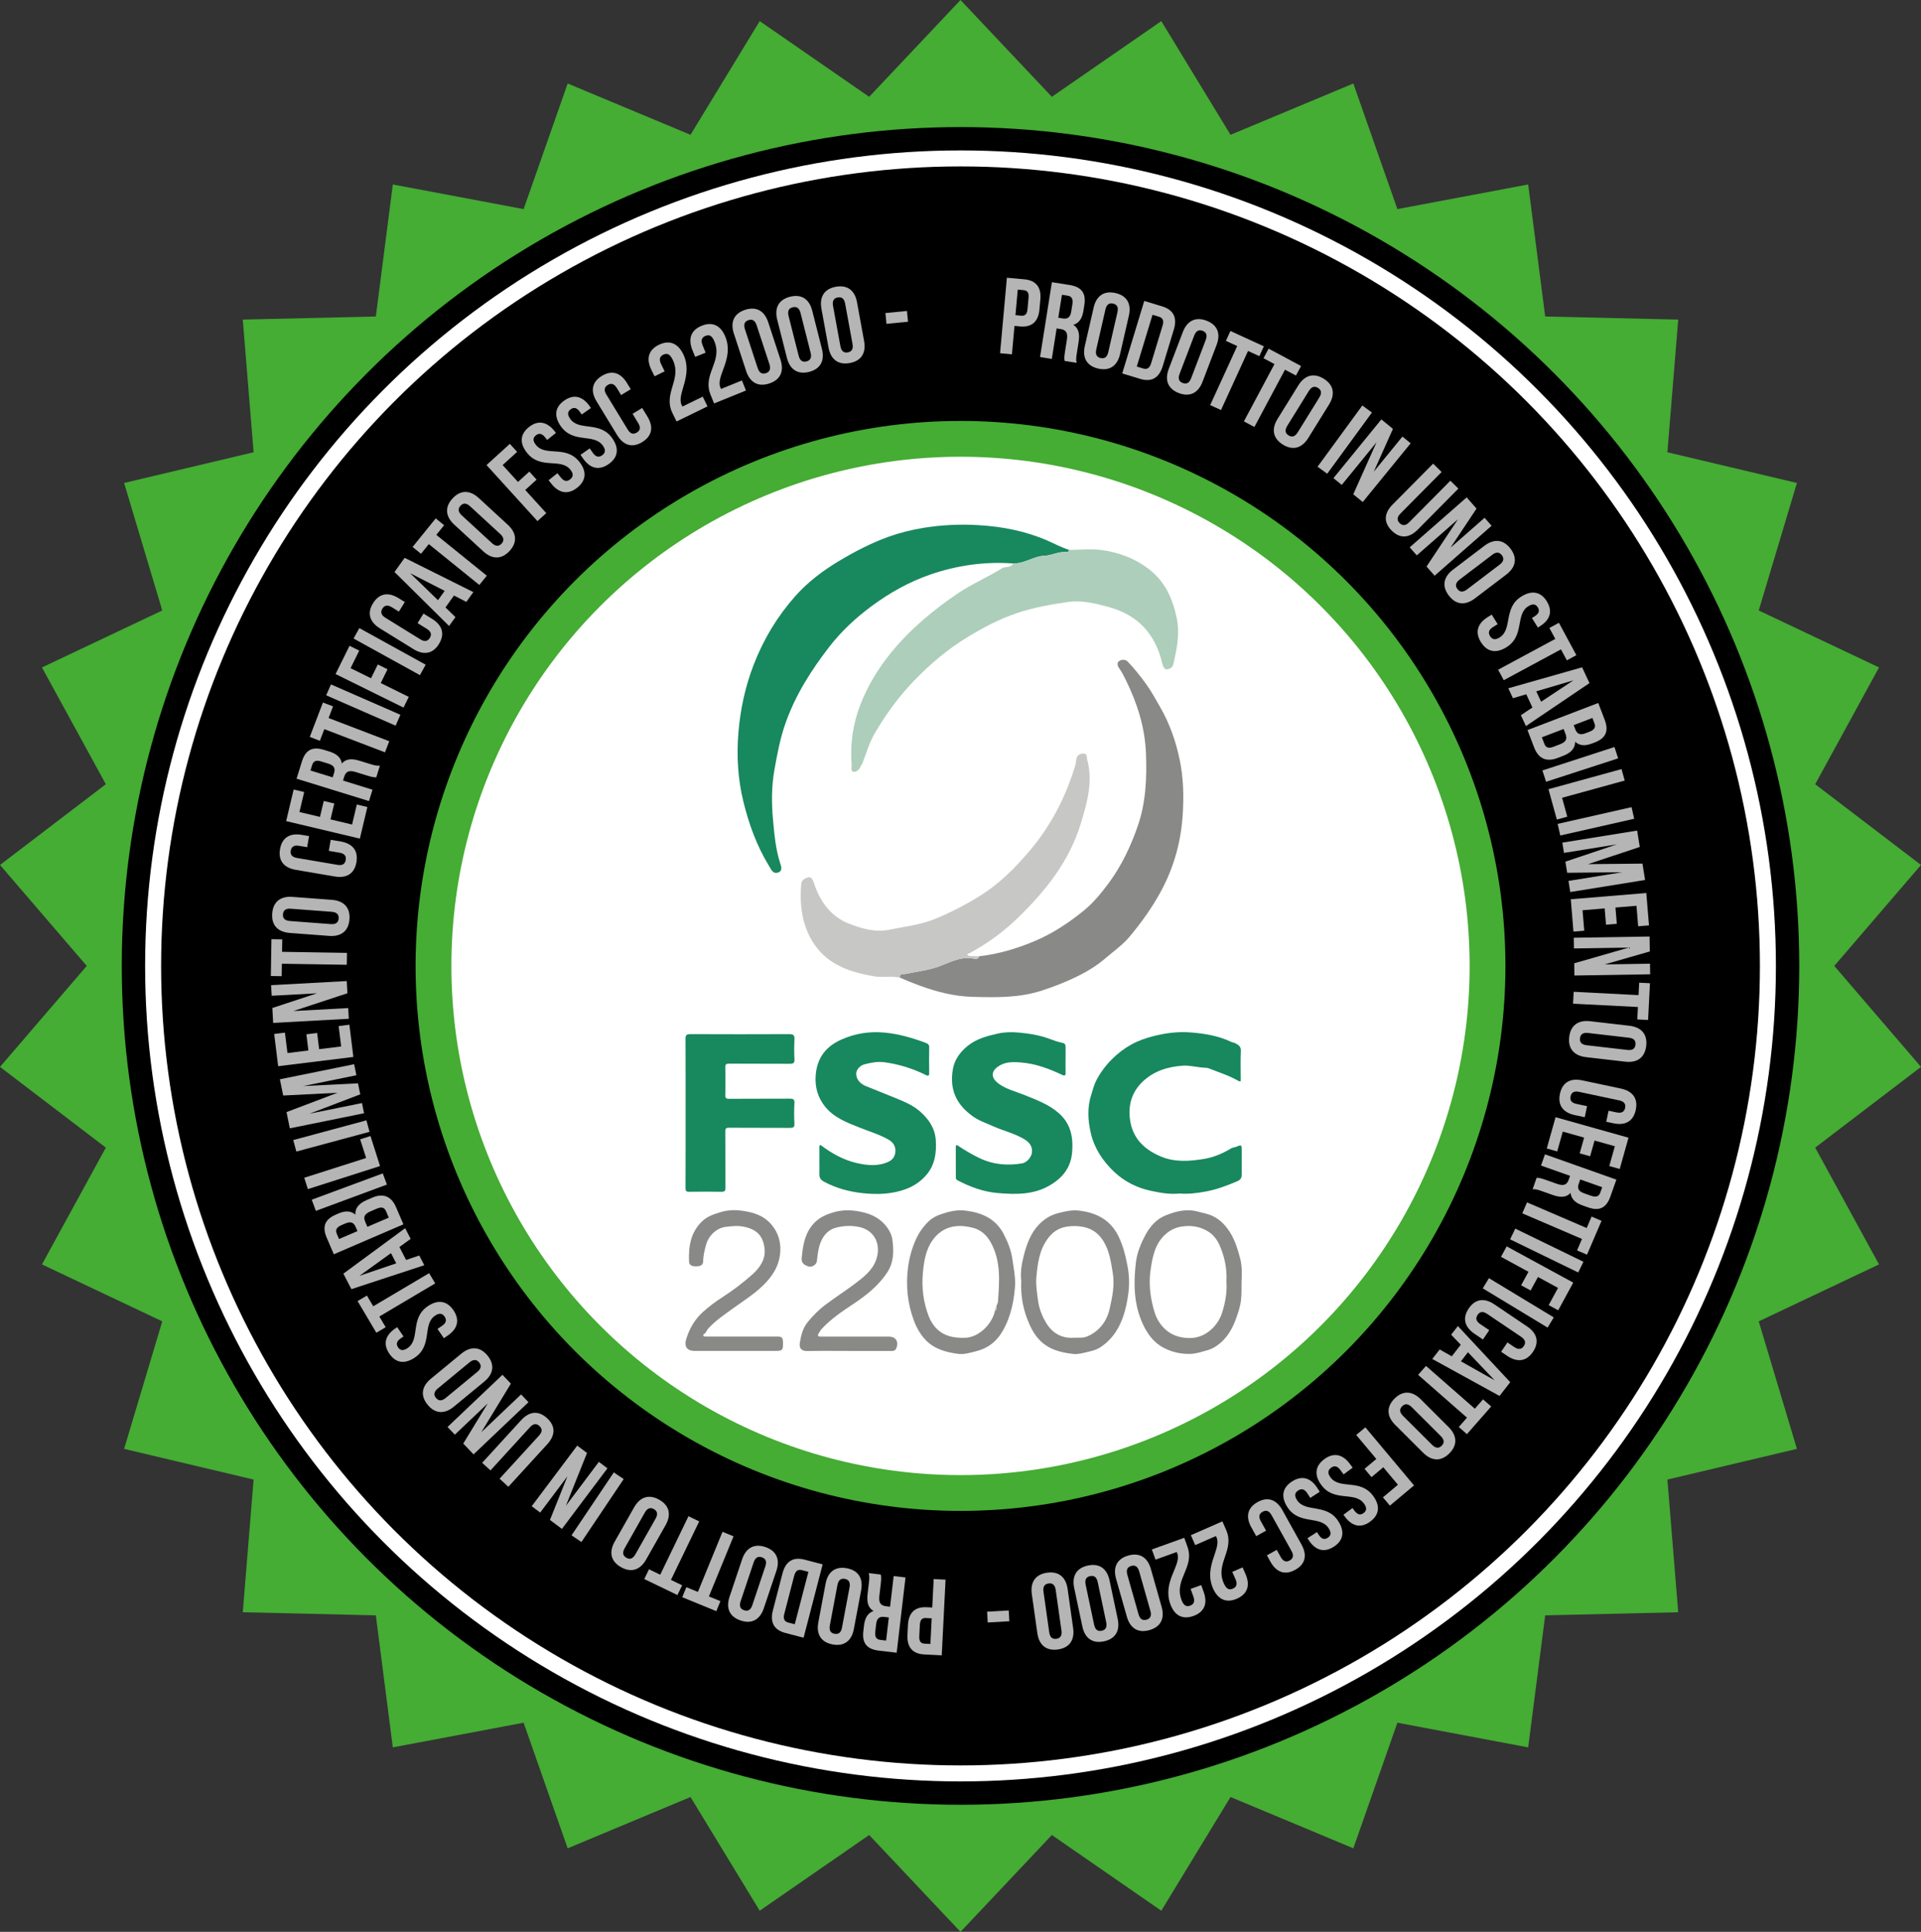 <?xml version="1.0" encoding="UTF-8"?>
<svg id="Ebene_2" data-name="Ebene 2" xmlns="http://www.w3.org/2000/svg" viewBox="0 0 780.89 785.2">
  <rect x="0" y="0" width="780.89" height="785.2" fill="#333333" stroke="none"/>
  <defs>
    <style>
      .cls-1 {
        fill: #45ac34;
      }

      .cls-1, .cls-2, .cls-3, .cls-4, .cls-5, .cls-6, .cls-7, .cls-8 {
        stroke-width: 0px;
      }

      .cls-2 {
        fill: #000;
      }

      .cls-3 {
        fill: #18885f;
      }

      .cls-4 {
        fill: #898a88;
      }

      .cls-5 {
        fill: #adceba;
      }

      .cls-6 {
        fill: #b5b5b5;
      }

      .cls-7 {
        fill: #fff;
      }

      .cls-8 {
        fill: #c7c7c6;
      }
    </style>
  </defs>
  <g id="IT">
    <polygon class="cls-1" points="390.45 0 427.58 39.35 472.07 8.58 500.21 54.79 550.13 33.94 568.04 84.99 621.21 74.98 628.12 128.64 682.2 129.9 677.8 183.82 730.45 196.3 714.93 248.13 763.83 271.28 737.88 318.75 780.89 351.56 745.64 392.6 780.89 433.64 737.88 466.45 763.83 513.92 714.93 537.07 730.45 588.9 677.8 601.37 682.2 655.3 628.12 656.56 621.21 710.22 568.04 700.2 550.13 751.25 500.21 730.4 472.07 776.62 427.58 745.84 390.45 785.2 353.32 745.84 308.82 776.62 280.69 730.4 230.76 751.25 212.85 700.2 159.68 710.22 152.78 656.56 98.69 655.3 103.09 601.37 50.45 588.9 65.96 537.07 17.06 513.92 43.02 466.45 0 433.64 35.26 392.6 0 351.56 43.02 318.75 17.06 271.28 65.96 248.13 50.45 196.3 103.09 183.82 98.69 129.9 152.78 128.64 159.68 74.98 212.85 84.99 230.76 33.94 280.69 54.79 308.82 8.58 353.32 39.35 390.45 0"/>
    <circle class="cls-2" cx="390.45" cy="392.6" r="340.95"/>
    <circle class="cls-7" cx="390.45" cy="392.6" r="331.46"/>
    <circle class="cls-2" cx="390.45" cy="392.6" r="324.96"/>
    <circle class="cls-1" cx="390.45" cy="392.6" r="221.51"/>
    <circle class="cls-7" cx="390.45" cy="392.6" r="206.96"/>
    <g>
      <path class="cls-6" d="M422.9,121.76l-.36,3.99c-.44,4.91-3.05,7.37-7.87,6.93l-2.28-.21-1.04,11.53-4.82-.43,2.77-30.68,7.1.64c4.82.43,6.95,3.32,6.5,8.23ZM413.72,117.71l-.94,10.39,2.28.21c1.53.14,2.43-.49,2.63-2.68l.42-4.6c.2-2.19-.57-2.97-2.11-3.11l-2.28-.21Z"/>
      <path class="cls-6" d="M432.77,146.7c-.14-.82-.24-1.33.16-3.81l.76-4.78c.45-2.82-.34-4.02-2.52-4.36l-1.65-.26-1.96,12.39-4.78-.76,4.82-30.42,7.21,1.14c4.95.78,6.72,3.43,5.98,8.12l-.38,2.39c-.5,3.13-1.82,5.01-4.11,5.68,2.23,1.38,2.65,3.81,2.15,6.98l-.74,4.69c-.23,1.48-.36,2.57-.06,3.78l-4.87-.77ZM431.68,119.8l-1.48,9.34,1.87.3c1.78.28,2.99-.33,3.38-2.76l.47-3c.34-2.17-.24-3.25-1.94-3.51l-2.3-.36Z"/>
      <path class="cls-6" d="M444.57,125.01c1.1-4.8,4.26-6.97,8.89-5.9,4.63,1.06,6.53,4.39,5.43,9.19l-3.58,15.61c-1.1,4.8-4.26,6.97-8.89,5.9-4.63-1.06-6.53-4.39-5.43-9.19l3.58-15.61ZM445.64,142c-.49,2.14.26,3.18,1.76,3.52,1.5.34,2.63-.25,3.12-2.4l3.72-16.21c.49-2.14-.26-3.18-1.76-3.52-1.5-.34-2.63.25-3.12,2.4l-3.72,16.21Z"/>
      <path class="cls-6" d="M465.15,122.32l7.33,2.23c4.63,1.41,6.12,4.67,4.69,9.38l-4.53,14.9c-1.43,4.71-4.49,6.59-9.12,5.18l-7.33-2.23,8.96-29.47ZM468.5,127.94l-6.4,21.05,2.61.79c1.47.45,2.59-.04,3.23-2.15l4.66-15.32c.64-2.1-.01-3.13-1.49-3.58l-2.61-.79Z"/>
      <path class="cls-6" d="M480.82,134.96c1.76-4.6,5.19-6.31,9.63-4.62s5.86,5.25,4.1,9.85l-5.71,14.96c-1.76,4.6-5.19,6.31-9.63,4.62-4.44-1.69-5.86-5.25-4.1-9.85l5.71-14.96ZM479.52,151.94c-.79,2.06-.18,3.18,1.26,3.73,1.44.55,2.64.11,3.42-1.94l5.93-15.54c.78-2.06.18-3.18-1.26-3.73-1.44-.55-2.64-.11-3.43,1.94l-5.93,15.54Z"/>
      <path class="cls-6" d="M500.16,134.53l13.6,6.23-1.83,4-4.6-2.11-10.99,24.01-4.4-2.01,10.99-24-4.6-2.11,1.83-4Z"/>
      <path class="cls-6" d="M515.68,141.71l13.2,7.05-2.07,3.88-4.46-2.38-12.43,23.29-4.27-2.28,12.43-23.29-4.46-2.38,2.07-3.88Z"/>
      <path class="cls-6" d="M527.77,156.65c2.6-4.19,6.29-5.21,10.33-2.71,4.04,2.5,4.76,6.26,2.17,10.45l-8.44,13.61c-2.6,4.19-6.29,5.21-10.33,2.71-4.04-2.5-4.76-6.26-2.17-10.45l8.44-13.61ZM523.28,173.07c-1.16,1.87-.78,3.09.53,3.9,1.31.81,2.57.61,3.73-1.26l8.76-14.14c1.16-1.87.78-3.09-.53-3.9-1.31-.81-2.57-.61-3.73,1.26l-8.76,14.14Z"/>
      <path class="cls-6" d="M553.78,164.82l3.91,2.86-18.18,24.87-3.91-2.86,18.18-24.87Z"/>
      <path class="cls-6" d="M559.53,179.8l-14.1,17.29-3.38-2.75,19.47-23.87,4.71,3.84-7.8,17.43,11.66-14.29,3.34,2.73-19.47,23.87-3.85-3.14,9.43-21.1Z"/>
      <path class="cls-6" d="M586.02,191.85l-16.73,16.88c-1.55,1.56-1.42,2.81-.33,3.89,1.09,1.08,2.34,1.2,3.89-.36l16.73-16.88,3.25,3.22-16.51,16.66c-3.47,3.5-7.2,3.77-10.58.42s-3.14-7.08.33-10.58l16.51-16.66,3.44,3.41Z"/>
      <path class="cls-6" d="M592.69,211.03l-16.77,14.71-2.87-3.28,23.16-20.3,4,4.56-10.58,15.89,13.86-12.15,2.84,3.24-23.16,20.3-3.28-3.74,12.8-19.24Z"/>
      <path class="cls-6" d="M603.41,221.84c3.92-2.98,7.74-2.62,10.61,1.17,2.87,3.78,2.2,7.55-1.72,10.53l-12.75,9.69c-3.92,2.98-7.74,2.62-10.61-1.17-2.87-3.78-2.2-7.55,1.72-10.53l12.75-9.69ZM593.34,235.57c-1.75,1.33-1.83,2.61-.9,3.83.93,1.23,2.18,1.49,3.93.16l13.24-10.06c1.75-1.33,1.83-2.61.9-3.83-.93-1.23-2.18-1.49-3.93-.16l-13.24,10.06Z"/>
      <path class="cls-6" d="M628.77,244.41c2.49,4,1.38,7.54-2.8,10.14l-.82.51-2.42-3.88,1.08-.67c1.87-1.16,2.11-2.35,1.3-3.66s-1.99-1.61-3.86-.45c-5.38,3.35-1.38,12.01-8.85,16.66-4.18,2.61-7.87,2-10.39-2.03-2.51-4.03-1.43-7.61,2.76-10.22l1.61-1,2.42,3.88-1.87,1.16c-1.87,1.16-2.03,2.4-1.21,3.71s2,1.71,3.87.55c5.38-3.35,1.38-12.01,8.85-16.66,4.18-2.61,7.85-2.04,10.34,1.95Z"/>
      <path class="cls-6" d="M633.7,253.13l7.1,13.17-3.87,2.09-2.4-4.45-23.24,12.53-2.3-4.26,23.24-12.53-2.4-4.45,3.87-2.09Z"/>
      <path class="cls-6" d="M620.29,295.12l-2.06-4.43,4.71-3.12-2.51-5.38-5.42,1.6-1.88-4.03,30-8.53,2.99,6.42-25.84,17.47ZM624.49,280.99l1.97,4.23,13.14-8.69-15.1,4.46Z"/>
      <path class="cls-6" d="M648.25,301.78l-1.03.39c-2.96,1.13-5.19.95-6.91-.7-.02,2.79-1.83,4.56-4.87,5.73l-2.34.9c-4.44,1.7-7.72.27-9.45-4.25l-2.72-7.11,28.76-11.01,2.61,6.82c1.79,4.68.39,7.53-4.05,9.23ZM635.6,296.3l-8.83,3.38.99,2.59c.58,1.52,1.59,2.08,3.73,1.26l2.51-.96c2.67-1.02,3.16-2.2,2.38-4.25l-.77-2.01ZM647.31,291.82l-7.6,2.91.68,1.77c.65,1.68,1.78,2.43,4.08,1.55l1.6-.61c2.05-.79,2.69-1.83,2.08-3.43l-.83-2.18Z"/>
      <path class="cls-6" d="M656.28,303.63l1.5,4.6-29.29,9.52-1.5-4.6,29.29-9.52Z"/>
      <path class="cls-6" d="M659.16,312.59l1.28,4.67-25.45,7,2.11,7.68-4.24,1.17-3.4-12.34,29.69-8.17Z"/>
      <path class="cls-6" d="M663.23,328.07l1.07,4.72-30.04,6.8-1.07-4.72,30.04-6.8Z"/>
      <path class="cls-6" d="M645.54,351.24l22.12-.22,1.07,6.65-30.41,4.9-.73-4.52,21.81-3.52-22.34.21-.73-4.52,20.93-7.03-21.5,3.47-.67-4.17,30.41-4.9,1.07,6.65-21.02,7Z"/>
      <path class="cls-6" d="M656.69,368.87l.55,6.62-4.39.36-.55-6.62-8.99.74.69,8.33-4.39.36-1.08-13.16,30.7-2.53,1.08,13.16-4.39.36-.69-8.33-8.55.71Z"/>
      <path class="cls-6" d="M662.12,385.14l-22.3.36-.07-4.35,30.79-.5.1,6.07-18.35,5.27,18.43-.3.07,4.31-30.79.5-.08-4.97,22.21-6.39Z"/>
      <path class="cls-6" d="M670.71,399.63l-.76,14.94-4.39-.22.26-5.05-26.37-1.35.25-4.83,26.37,1.35.26-5.05,4.39.22Z"/>
      <path class="cls-6" d="M662.34,416.92c4.9.57,7.4,3.47,6.85,8.19-.55,4.72-3.64,6.98-8.54,6.41l-15.91-1.84c-4.9-.57-7.4-3.47-6.85-8.19.54-4.72,3.64-6.98,8.54-6.41l15.91,1.84ZM645.57,419.86c-2.19-.25-3.13.61-3.3,2.14s.54,2.59,2.73,2.84l16.53,1.91c2.19.25,3.13-.61,3.3-2.14s-.54-2.59-2.73-2.84l-16.52-1.91Z"/>
      <path class="cls-6" d="M644.2,454.09l-4-.85c-4.82-1.02-7.07-4.02-6.08-8.67.99-4.65,4.25-6.48,9.07-5.45l15.67,3.32c4.82,1.02,7.07,4.02,6.08,8.67-.99,4.65-4.25,6.48-9.07,5.45l-2.93-.62.95-4.48,3.23.68c2.15.46,3.17-.32,3.49-1.82s-.3-2.63-2.45-3.08l-16.27-3.45c-2.15-.46-3.13.33-3.45,1.83s.25,2.62,2.41,3.07l4.3.91-.95,4.48Z"/>
      <path class="cls-6" d="M648.19,463.57l-1.8,6.4-4.24-1.19,1.8-6.4-8.68-2.44-2.26,8.05-4.24-1.19,3.57-12.71,29.65,8.33-3.57,12.71-4.24-1.19,2.26-8.05-8.26-2.32Z"/>
      <path class="cls-6" d="M624.66,478.72c.83.02,1.35.01,3.71.85l4.56,1.61c2.7.95,4.01.39,4.75-1.68l.56-1.58-11.82-4.18,1.61-4.56,29.03,10.28-2.44,6.88c-1.67,4.73-4.59,5.98-9.07,4.4l-2.28-.81c-2.99-1.06-4.6-2.7-4.83-5.07-1.76,1.94-4.22,1.91-7.25.84l-4.48-1.59c-1.41-.5-2.46-.82-3.7-.75l1.64-4.64ZM651.3,482.55l-8.92-3.16-.63,1.78c-.6,1.7-.22,3,2.1,3.82l2.86,1.01c2.07.73,3.24.35,3.81-1.27l.78-2.2Z"/>
      <path class="cls-6" d="M651.02,496.22l-5.9,13.75-4.04-1.74,2-4.65-24.26-10.42,1.91-4.45,24.26,10.42,2-4.65,4.04,1.74Z"/>
      <path class="cls-6" d="M643.67,512.85l-2.12,4.35-27.7-13.47,2.12-4.35,27.7,13.47Z"/>
      <path class="cls-6" d="M625.19,519.02l-2.99,5.49-3.86-2.1,2.99-5.49-11.17-6.08,2.31-4.25,27.06,14.73-6.12,11.25-3.87-2.1,3.81-7-8.16-4.44Z"/>
      <path class="cls-6" d="M631.61,535.46l-2.51,4.14-26.35-15.95,2.51-4.14,26.35,15.95Z"/>
      <path class="cls-6" d="M602.81,544.43l-3.39-2.29c-4.08-2.76-5.04-6.37-2.38-10.31s6.37-4.41,10.46-1.65l13.27,8.96c4.08,2.76,5.04,6.37,2.38,10.31-2.66,3.94-6.37,4.41-10.46,1.65l-2.48-1.67,2.56-3.79,2.74,1.85c1.82,1.23,3.06.9,3.92-.38.86-1.28.71-2.55-1.11-3.78l-13.79-9.3c-1.82-1.23-3.02-.87-3.88.41-.86,1.28-.75,2.52,1.08,3.75l3.65,2.46-2.56,3.79Z"/>
      <path class="cls-6" d="M582.23,552.35l3-3.85,4.92,2.77,3.65-4.69-3.9-4.09,2.73-3.51,21.28,22.81-4.35,5.59-27.34-15.03ZM596.72,549.63l-2.86,3.68,13.73,7.73-10.86-11.41Z"/>
      <path class="cls-6" d="M606.17,571.66l-9.86,11.25-3.31-2.9,3.33-3.8-19.85-17.4,3.19-3.64,19.85,17.4,3.34-3.8,3.31,2.9Z"/>
      <path class="cls-6" d="M588.87,580.05c3.49,3.48,3.65,7.31.3,10.67-3.36,3.37-7.18,3.22-10.67-.26l-11.34-11.31c-3.49-3.48-3.65-7.31-.3-10.67s7.18-3.22,10.67.26l11.34,11.31ZM573.89,571.95c-1.56-1.55-2.83-1.46-3.92-.37-1.09,1.09-1.18,2.37.38,3.92l11.78,11.74c1.56,1.55,2.83,1.46,3.92.37,1.09-1.09,1.18-2.37-.38-3.92l-11.78-11.74Z"/>
      <path class="cls-6" d="M562.31,596.37l-4.79,4.01-2.83-3.37,4.79-4.01-8.17-9.75,3.71-3.11,19.78,23.61-9.81,8.22-2.83-3.37,6.1-5.12-5.96-7.12Z"/>
      <path class="cls-6" d="M557.02,618.44c-3.79,2.8-7.41,1.97-10.33-1.99l-.58-.78,3.68-2.72.76,1.03c1.31,1.77,2.51,1.92,3.75,1,1.24-.92,1.45-2.11.14-3.88-3.77-5.09-12.08-.43-17.31-7.5-2.93-3.96-2.62-7.69,1.2-10.52s7.48-2.02,10.41,1.94l1.12,1.52-3.68,2.72-1.31-1.77c-1.31-1.77-2.56-1.83-3.79-.92-1.24.92-1.55,2.13-.24,3.9,3.77,5.1,12.08.43,17.31,7.5,2.93,3.96,2.66,7.67-1.13,10.46Z"/>
      <path class="cls-6" d="M542.21,628.66c-3.96,2.55-7.52,1.49-10.19-2.65l-.52-.81,3.85-2.48.69,1.07c1.19,1.85,2.38,2.08,3.68,1.24s1.58-2.01.39-3.86c-3.43-5.33-12.03-1.2-16.79-8.6-2.67-4.14-2.12-7.84,1.87-10.42,4-2.57,7.59-1.54,10.26,2.6l1.03,1.59-3.85,2.48-1.19-1.85c-1.19-1.85-2.43-1.99-3.73-1.16-1.29.83-1.68,2.02-.49,3.87,3.43,5.33,12.03,1.2,16.79,8.6,2.67,4.14,2.16,7.82-1.8,10.37Z"/>
      <path class="cls-6" d="M510.66,624.37l-1.99-3.58c-2.39-4.31-1.61-7.96,2.54-10.27,4.15-2.31,7.67-1.04,10.07,3.26l7.78,14c2.39,4.31,1.61,7.96-2.54,10.27-4.15,2.31-7.67,1.04-10.07-3.26l-1.45-2.62,4-2.22,1.6,2.88c1.07,1.92,2.32,2.18,3.67,1.43s1.79-1.95.72-3.87l-8.08-14.53c-1.07-1.92-2.3-2.14-3.65-1.4s-1.81,1.91-.74,3.83l2.14,3.85-4,2.22Z"/>
      <path class="cls-6" d="M501.17,645.71c1.41-.62,1.96-1.77,1.08-3.79l-1.33-3.02,4.19-1.84,1.2,2.74c1.98,4.51.85,8.08-3.5,9.99-4.35,1.91-7.74.32-9.72-4.19-3.89-8.87,3.49-16.04,1.46-20.67-.09-.2-.18-.4-.31-.59l-8.38,3.67-1.77-4.03,12.81-5.62,1.52,3.47c3.64,8.3-4.54,13.52-.97,21.66,1.11,2.54,2.3,2.83,3.71,2.22Z"/>
      <path class="cls-6" d="M483.78,652.63c1.45-.52,2.08-1.64,1.33-3.71l-1.12-3.11,4.31-1.55,1.01,2.82c1.67,4.64.3,8.12-4.17,9.73s-7.75-.21-9.41-4.85c-3.28-9.11,4.57-15.77,2.86-20.53-.07-.21-.15-.41-.26-.61l-8.61,3.1-1.49-4.14,13.17-4.74,1.28,3.56c3.07,8.53-5.45,13.19-2.45,21.55.94,2.61,2.1,2.99,3.55,2.46Z"/>
      <path class="cls-6" d="M472.2,653.1c1.35,4.74-.38,8.16-4.95,9.46-4.57,1.3-7.84-.7-9.18-5.44l-4.38-15.41c-1.35-4.74.38-8.16,4.95-9.46,4.57-1.3,7.84.7,9.18,5.44l4.38,15.41ZM463.09,638.72c-.6-2.12-1.76-2.66-3.24-2.24s-2.18,1.49-1.58,3.61l4.54,16c.6,2.12,1.76,2.66,3.24,2.24s2.18-1.49,1.58-3.61l-4.54-16Z"/>
      <path class="cls-6" d="M454.35,658.03c1.02,4.82-.94,8.11-5.58,9.1-4.65.98-7.77-1.23-8.79-6.05l-3.32-15.67c-1.02-4.82.94-8.11,5.58-9.1,4.65-.98,7.77,1.23,8.79,6.05l3.32,15.67ZM446.23,643.06c-.46-2.15-1.58-2.77-3.08-2.45-1.51.32-2.28,1.34-1.83,3.49l3.44,16.27c.46,2.15,1.58,2.77,3.08,2.45,1.51-.32,2.28-1.34,1.83-3.49l-3.44-16.27Z"/>
      <path class="cls-6" d="M436.23,661.73c.69,4.88-1.49,8.03-6.19,8.7-4.7.67-7.67-1.76-8.36-6.64l-2.24-15.86c-.69-4.88,1.49-8.03,6.19-8.7,4.7-.67,7.67,1.76,8.36,6.64l2.24,15.86ZM429.15,646.25c-.31-2.18-1.38-2.87-2.91-2.65s-2.37,1.18-2.06,3.36l2.33,16.47c.31,2.18,1.38,2.87,2.91,2.66s2.37-1.18,2.06-3.36l-2.33-16.47Z"/>
      <path class="cls-6" d="M410.3,658.96l-8.79.5-.25-4.39,8.79-.5.25,4.39Z"/>
      <path class="cls-6" d="M368.88,664.5l.2-4c.25-4.92,2.76-7.48,7.59-7.24l2.29.11.58-11.56,4.83.24-1.55,30.76-7.12-.36c-4.83-.24-7.07-3.04-6.82-7.97ZM378.21,668.19l.52-10.42-2.29-.11c-1.54-.08-2.41.58-2.52,2.78l-.23,4.61c-.11,2.2.69,2.94,2.23,3.02l2.29.11Z"/>
      <path class="cls-6" d="M358.03,639.98c.17.82.29,1.32,0,3.81l-.56,4.81c-.33,2.84.5,4,2.69,4.26l1.66.19,1.46-12.45,4.81.56-3.59,30.59-7.25-.85c-4.98-.58-6.85-3.15-6.3-7.87l.28-2.4c.37-3.15,1.62-5.08,3.88-5.84-2.29-1.29-2.8-3.7-2.43-6.89l.55-4.72c.17-1.49.26-2.58-.09-3.78l4.89.57ZM360.2,666.82l1.1-9.4-1.88-.22c-1.79-.21-2.98.45-3.26,2.9l-.35,3.01c-.26,2.19.37,3.23,2.08,3.43l2.32.27Z"/>
      <path class="cls-6" d="M347.09,662.13c-.91,4.84-3.98,7.13-8.65,6.25-4.67-.88-6.7-4.12-5.79-8.97l2.96-15.74c.91-4.84,3.98-7.13,8.65-6.25,4.67.88,6.7,4.12,5.79,8.97l-2.96,15.74ZM345.34,645.19c.41-2.16-.39-3.16-1.9-3.45s-2.62.36-3.03,2.52l-3.07,16.35c-.41,2.16.39,3.16,1.91,3.45,1.51.28,2.62-.36,3.02-2.52l3.07-16.35Z"/>
      <path class="cls-6" d="M326.66,665.65l-7.41-1.93c-4.68-1.22-6.31-4.41-5.07-9.18l3.92-15.08c1.24-4.77,4.22-6.77,8.9-5.55l7.41,1.93-7.75,29.81ZM323.08,660.17l5.54-21.29-2.64-.69c-1.49-.39-2.58.15-3.14,2.28l-4.03,15.5c-.55,2.13.14,3.13,1.63,3.52l2.64.69Z"/>
      <path class="cls-6" d="M310.5,653.66c-1.57,4.67-4.93,6.52-9.43,5-4.51-1.51-6.07-5.01-4.5-9.68l5.1-15.19c1.57-4.67,4.93-6.52,9.43-5,4.5,1.51,6.07,5.01,4.5,9.68l-5.1,15.18ZM311.11,636.64c.7-2.09.05-3.19-1.41-3.68s-2.64,0-3.34,2.08l-5.29,15.77c-.7,2.09-.05,3.19,1.41,3.68s2.64,0,3.34-2.08l5.29-15.77Z"/>
      <path class="cls-6" d="M291.18,654.86l-13.84-5.67,1.67-4.07,4.68,1.92,10.01-24.43,4.48,1.83-10.01,24.43,4.68,1.92-1.67,4.07Z"/>
      <path class="cls-6" d="M275.37,648.31l-13.47-6.51,1.92-3.96,4.56,2.2,11.49-23.77,4.36,2.11-11.49,23.77,4.56,2.2-1.92,3.96Z"/>
      <path class="cls-6" d="M262.66,633.86c-2.43,4.29-6.07,5.46-10.21,3.12-4.14-2.34-5.01-6.07-2.58-10.36l7.89-13.94c2.43-4.29,6.07-5.46,10.21-3.12,4.14,2.34,5.01,6.07,2.58,10.36l-7.89,13.94ZM266.49,617.26c1.08-1.92.65-3.12-.69-3.88-1.34-.76-2.59-.51-3.68,1.41l-8.19,14.48c-1.08,1.92-.65,3.12.69,3.88,1.34.76,2.59.51,3.68-1.41l8.19-14.48Z"/>
      <path class="cls-6" d="M236.35,626.74l-4.02-2.7,17.18-25.57,4.02,2.7-17.17,25.57Z"/>
      <path class="cls-6" d="M230.04,612.02l13.4-17.84,3.48,2.62-18.5,24.63-4.86-3.65,7.1-17.73-11.07,14.74-3.45-2.59,18.5-24.63,3.98,2.99-8.58,21.46Z"/>
      <path class="cls-6" d="M203.08,601.03l16.03-17.53c1.48-1.62,1.3-2.86.17-3.9-1.14-1.04-2.38-1.11-3.87.52l-16.03,17.53-3.38-3.09,15.83-17.31c3.33-3.64,7.04-4.05,10.55-.84s3.42,6.95.1,10.58l-15.83,17.31-3.57-3.27Z"/>
      <path class="cls-6" d="M195.65,582.12l16.18-15.36,3,3.16-22.33,21.21-4.18-4.4,9.94-16.3-13.37,12.7-2.97-3.13,22.33-21.21,3.42,3.6-12.03,19.74Z"/>
      <path class="cls-6" d="M184.5,571.74c-3.8,3.13-7.63,2.92-10.65-.75-3.02-3.67-2.5-7.46,1.3-10.59l12.36-10.19c3.8-3.13,7.63-2.92,10.65.74,3.02,3.67,2.5,7.46-1.3,10.6l-12.36,10.19ZM194.01,557.62c1.7-1.4,1.73-2.68.75-3.87s-2.24-1.4-3.94,0l-12.83,10.58c-1.7,1.4-1.73,2.68-.75,3.87.98,1.19,2.24,1.4,3.94,0l12.83-10.58Z"/>
      <path class="cls-6" d="M158.27,550.22c-2.65-3.89-1.68-7.48,2.39-10.25l.8-.54,2.57,3.78-1.06.72c-1.82,1.24-2.01,2.43-1.15,3.71s2.05,1.53,3.87.29c5.24-3.56.9-12.05,8.17-17,4.07-2.77,7.79-2.32,10.46,1.61,2.67,3.93,1.73,7.55-2.34,10.32l-1.56,1.06-2.57-3.78,1.82-1.24c1.82-1.24,1.93-2.48,1.06-3.76-.87-1.27-2.07-1.63-3.88-.39-5.24,3.56-.9,12.05-8.17,17-4.07,2.77-7.76,2.36-10.41-1.54Z"/>
      <path class="cls-6" d="M152.99,541.7l-7.63-12.87,3.79-2.24,2.58,4.35,22.71-13.46,2.47,4.16-22.71,13.46,2.58,4.35-3.79,2.24Z"/>
      <path class="cls-6" d="M164.7,499.2l2.24,4.34-4.58,3.3,2.72,5.28,5.35-1.82,2.04,3.95-29.63,9.73-3.25-6.3,25.12-18.49ZM161.07,513.49l-2.14-4.15-12.78,9.21,14.91-5.06Z"/>
      <path class="cls-6" d="M136.49,493.69l1.01-.43c2.91-1.25,5.15-1.16,6.93.42-.1-2.79,1.65-4.64,4.64-5.92l2.3-.99c4.37-1.88,7.7-.58,9.61,3.87l3.01,6.99-28.29,12.17-2.88-6.71c-1.98-4.61-.69-7.51,3.67-9.39ZM137.83,503.6l7.48-3.21-.75-1.74c-.71-1.66-1.88-2.35-4.14-1.38l-1.58.68c-2.02.87-2.61,1.94-1.94,3.52l.92,2.14ZM149.35,498.65l8.69-3.74-1.09-2.55c-.64-1.5-1.68-2.01-3.78-1.1l-2.47,1.06c-2.63,1.13-3.07,2.33-2.2,4.35l.85,1.98Z"/>
      <path class="cls-6" d="M128.4,492.16l-1.68-4.54,28.88-10.69,1.68,4.54-28.88,10.69Z"/>
      <path class="cls-6" d="M125.15,483.31l-1.47-4.61,25.15-8.03-2.42-7.59,4.19-1.34,3.89,12.2-29.34,9.37Z"/>
      <path class="cls-6" d="M120.47,468.05l-1.26-4.67,29.74-8.02,1.26,4.67-29.74,8.02Z"/>
      <path class="cls-6" d="M137.21,444.16l-22.09,1.12-1.34-6.6,30.18-6.13.91,4.49-21.65,4.4,22.31-1.12.91,4.48-20.63,7.87,21.34-4.33.84,4.14-30.18,6.13-1.34-6.6,20.72-7.85Z"/>
      <path class="cls-6" d="M125.36,426.98l-.81-6.59,4.37-.54.81,6.59,8.95-1.1-1.02-8.3,4.37-.54,1.61,13.1-30.57,3.76-1.61-13.1,4.37-.54,1.02,8.3,8.52-1.05Z"/>
      <path class="cls-6" d="M119.28,410.94l22.27-1.21.24,4.35-30.75,1.68-.33-6.06,18.14-5.97-18.41,1-.24-4.3,30.75-1.68.27,4.96-21.94,7.23Z"/>
      <path class="cls-6" d="M110.1,396.7l.24-14.96,4.4.07-.08,5.06,26.39.43-.08,4.84-26.39-.43-.08,5.06-4.4-.07Z"/>
      <path class="cls-6" d="M117.82,379.2c-4.91-.37-7.53-3.17-7.17-7.91.36-4.74,3.36-7.12,8.27-6.75l15.97,1.2c4.91.37,7.53,3.17,7.17,7.91-.36,4.74-3.36,7.12-8.27,6.75l-15.97-1.2ZM134.45,375.6c2.19.17,3.1-.74,3.21-2.27s-.65-2.56-2.84-2.73l-16.58-1.25c-2.19-.17-3.1.74-3.21,2.27-.12,1.54.65,2.56,2.84,2.73l16.58,1.25Z"/>
      <path class="cls-6" d="M134.44,341.33l4.03.69c4.86.83,7.22,3.73,6.42,8.41-.8,4.69-3.99,6.64-8.85,5.81l-15.79-2.69c-4.86-.83-7.22-3.73-6.42-8.41.8-4.68,3.99-6.64,8.85-5.81l2.95.5-.77,4.51-3.25-.55c-2.17-.37-3.16.44-3.41,1.96s.4,2.61,2.57,2.98l16.4,2.79c2.17.37,3.11-.45,3.37-1.97.26-1.52-.36-2.61-2.53-2.97l-4.34-.74.77-4.51Z"/>
      <path class="cls-6" d="M130.07,332.02l1.54-6.46,4.28,1.02-1.54,6.46,8.77,2.09,1.93-8.13,4.28,1.02-3.05,12.84-29.96-7.12,3.05-12.84,4.28,1.02-1.93,8.13,8.35,1.98Z"/>
      <path class="cls-6" d="M152.98,315.93c-.83.02-1.35.04-3.75-.7l-4.62-1.43c-2.73-.85-4.03-.23-4.68,1.87l-.49,1.6,11.98,3.71-1.43,4.62-29.43-9.1,2.16-6.98c1.48-4.79,4.35-6.16,8.89-4.76l2.31.71c3.03.94,4.7,2.51,5.03,4.87,1.68-2.01,4.14-2.08,7.21-1.13l4.54,1.4c1.43.44,2.49.73,3.73.6l-1.46,4.71ZM126.2,313.17l9.04,2.79.56-1.81c.53-1.72.1-3.01-2.25-3.74l-2.9-.9c-2.1-.65-3.25-.22-3.75,1.42l-.69,2.23Z"/>
      <path class="cls-6" d="M125.93,299.51l5.34-13.97,4.11,1.57-1.81,4.73,24.66,9.43-1.73,4.52-24.66-9.43-1.81,4.73-4.11-1.57Z"/>
      <path class="cls-6" d="M132.6,282.61l1.94-4.43,28.22,12.34-1.94,4.43-28.22-12.34Z"/>
      <path class="cls-6" d="M150.82,275.68l2.76-5.6,3.95,1.95-2.76,5.6,11.4,5.63-2.14,4.34-27.62-13.63,5.67-11.48,3.95,1.95-3.52,7.14,8.33,4.11Z"/>
      <path class="cls-6" d="M143.73,259.53l2.34-4.24,26.97,14.88-2.34,4.24-26.97-14.88Z"/>
      <path class="cls-6" d="M172.16,249.39l3.48,2.15c4.19,2.59,5.29,6.17,2.79,10.21-2.5,4.04-6.19,4.66-10.38,2.07l-13.62-8.42c-4.19-2.59-5.29-6.17-2.79-10.21,2.5-4.04,6.19-4.66,10.38-2.07l2.54,1.57-2.41,3.89-2.81-1.74c-1.87-1.16-3.09-.77-3.9.54-.81,1.31-.61,2.57,1.26,3.73l14.15,8.74c1.87,1.16,3.05.75,3.86-.56.81-1.31.65-2.55-1.23-3.71l-3.74-2.31,2.41-3.89Z"/>
      <path class="cls-6" d="M192.41,240.66l-2.84,3.97-5.03-2.57-3.46,4.83,4.06,3.93-2.59,3.61-22.18-21.94,4.12-5.76,27.92,13.93ZM178.04,243.95l2.72-3.79-14.02-7.17,11.31,10.97Z"/>
      <path class="cls-6" d="M167.71,222.33l9.41-11.63,3.42,2.77-3.18,3.93,20.53,16.6-3.04,3.76-20.53-16.6-3.18,3.93-3.42-2.77Z"/>
      <path class="cls-6" d="M184.67,213.25c-3.63-3.34-3.94-7.16-.72-10.65,3.22-3.5,7.05-3.5,10.68-.16l11.79,10.85c3.63,3.34,3.94,7.16.72,10.65-3.22,3.5-7.05,3.5-10.68.16l-11.79-10.85ZM199.96,220.74c1.62,1.49,2.89,1.34,3.93.21,1.04-1.13,1.08-2.41-.54-3.9l-12.24-11.26c-1.62-1.49-2.89-1.34-3.93-.21s-1.08,2.41.54,3.9l12.24,11.26Z"/>
      <path class="cls-6" d="M210.55,195.89l4.62-4.2,2.96,3.26-4.62,4.2,8.55,9.41-3.58,3.25-20.71-22.79,9.48-8.61,2.96,3.26-5.89,5.35,6.24,6.87Z"/>
      <path class="cls-6" d="M214.98,173.61c3.67-2.95,7.32-2.27,10.41,1.58l.61.75-3.57,2.86-.8-1c-1.38-1.72-2.59-1.82-3.79-.85-1.2.96-1.36,2.17.01,3.88,3.97,4.94,12.09-.05,17.6,6.81,3.08,3.84,2.93,7.58-.78,10.56-3.71,2.97-7.39,2.32-10.48-1.52l-1.18-1.48,3.57-2.86,1.38,1.72c1.38,1.72,2.63,1.73,3.83.76s1.46-2.19.08-3.9c-3.97-4.94-12.09.05-17.6-6.81-3.08-3.84-2.96-7.55.71-10.5Z"/>
      <path class="cls-6" d="M229.37,162.81c3.85-2.71,7.45-1.79,10.28,2.24l.56.79-3.75,2.63-.73-1.04c-1.26-1.8-2.46-1.98-3.72-1.09-1.26.88-1.5,2.07-.24,3.88,3.64,5.19,12.07.72,17.12,7.92,2.83,4.03,2.43,7.75-1.46,10.48-3.89,2.73-7.52,1.84-10.36-2.19l-1.09-1.55,3.75-2.63,1.26,1.8c1.26,1.8,2.51,1.89,3.77,1.01,1.26-.89,1.6-2.09.33-3.89-3.64-5.19-12.07-.72-17.12-7.92-2.83-4.03-2.47-7.73,1.38-10.43Z"/>
      <path class="cls-6" d="M261.05,165.83l2.13,3.49c2.57,4.21,1.93,7.89-2.13,10.37-4.06,2.47-7.63,1.35-10.19-2.86l-8.34-13.67c-2.57-4.21-1.93-7.89,2.13-10.37,4.06-2.47,7.63-1.35,10.19,2.86l1.56,2.55-3.91,2.38-1.72-2.82c-1.15-1.88-2.41-2.09-3.72-1.29-1.31.8-1.71,2.02-.56,3.9l8.66,14.2c1.15,1.88,2.38,2.05,3.7,1.25,1.32-.8,1.73-1.98.58-3.86l-2.29-3.76,3.91-2.38Z"/>
      <path class="cls-6" d="M269.65,144.14c-1.38.68-1.89,1.85-.92,3.83l1.45,2.97-4.11,2.01-1.31-2.69c-2.16-4.43-1.18-8.04,3.09-10.12s7.72-.63,9.88,3.8c4.24,8.7-2.84,16.17-.62,20.72.1.2.19.4.33.57l8.23-4.01,1.93,3.96-12.58,6.13-1.66-3.4c-3.97-8.15,3.99-13.7.1-21.69-1.21-2.49-2.41-2.74-3.8-2.06Z"/>
      <path class="cls-6" d="M286.77,136.52c-1.43.58-2.01,1.72-1.18,3.76l1.24,3.06-4.24,1.72-1.12-2.77c-1.85-4.57-.63-8.1,3.78-9.89,4.4-1.79,7.75-.1,9.6,4.46,3.64,8.97-3.93,15.94-2.03,20.62.08.2.17.41.29.6l8.48-3.44,1.65,4.08-12.96,5.26-1.42-3.51c-3.41-8.4,4.92-13.39,1.58-21.63-1.04-2.57-2.22-2.9-3.65-2.32Z"/>
      <path class="cls-6" d="M298.32,135.58c-1.54-4.68.05-8.17,4.57-9.65s7.86.38,9.4,5.07l4.99,15.22c1.54,4.68-.05,8.17-4.57,9.65-4.51,1.48-7.86-.38-9.4-5.07l-4.99-15.22ZM308,149.59c.69,2.09,1.87,2.58,3.33,2.1,1.46-.48,2.12-1.58,1.44-3.67l-5.19-15.8c-.69-2.09-1.87-2.58-3.33-2.1-1.46.48-2.12,1.58-1.44,3.67l5.18,15.8Z"/>
      <path class="cls-6" d="M315.94,129.93c-1.21-4.78.61-8.15,5.21-9.32,4.61-1.17,7.82.92,9.03,5.7l3.94,15.52c1.21,4.78-.61,8.15-5.21,9.32-4.61,1.17-7.82-.92-9.03-5.7l-3.94-15.52ZM324.65,144.57c.54,2.13,1.69,2.7,3.18,2.33,1.49-.38,2.23-1.43,1.68-3.56l-4.09-16.12c-.54-2.13-1.69-2.7-3.18-2.33-1.49.38-2.23,1.43-1.68,3.56l4.09,16.12Z"/>
      <path class="cls-6" d="M333.92,125.5c-.89-4.85,1.16-8.09,5.84-8.94,4.67-.85,7.74,1.45,8.62,6.3l2.88,15.76c.89,4.85-1.16,8.09-5.84,8.94s-7.74-1.45-8.62-6.3l-2.88-15.76ZM341.62,140.69c.4,2.16,1.5,2.81,3.01,2.54,1.51-.28,2.32-1.27,1.92-3.44l-2.99-16.36c-.39-2.16-1.5-2.81-3.01-2.54-1.51.28-2.32,1.27-1.92,3.44l2.99,16.36Z"/>
      <path class="cls-6" d="M359.92,127.24l8.76-.85.43,4.38-8.76.85-.42-4.38Z"/>
    </g>
    <g>
      <path class="cls-3" d="M479.44,485.1c-3.85.44-7.78-.28-11.64-1.1-5.66-1.2-10.77-3.79-14.96-7.77-4.57-4.34-8.03-9.53-9.45-15.78-1.19-5.24-1.48-10.5.29-15.78.61-1.82,1.03-3.7,1.92-5.44,1.68-3.28,3.84-6.15,6.46-8.76,2.39-2.38,4.98-4.36,7.93-5.98,2.72-1.5,5.62-2.49,8.57-3.27,5.04-1.32,10.19-2.01,15.42-1.59,5.73.46,11.37,1.37,16.62,3.89.45.21,1,.23,1.44.46,1.27.67,2.47,1.24,2.37,3.17-.19,3.76-.05,7.54-.06,11.31,0,.77.2,1.52-1.12.77-3.74-2.14-7.88-3.4-11.87-5-.61-.24-1.33-.23-2-.27-2.88-.17-5.69-1.01-8.62-.81-6.09.43-11.68,2.18-16.18,6.42-4.87,4.58-6.22,10.54-4.99,16.79,1.32,6.69,5.83,10.93,12.13,13.63,5.88,2.52,11.88,2.01,17.74,1.06,3.84-.62,7.67-2.23,11.12-4.34.51-.31,1.19-.32,1.76-.54,2.45-.97,2.44-.98,2.44,1.78,0,2.98-.02,5.97,0,8.95.01,1.49-.02,2.46-1.91,3.26-4.11,1.75-8.22,3.31-12.61,4.12-3.52.65-7.06,1.12-10.82.83Z"/>
      <path class="cls-3" d="M333.08,472.28c0-2.03.03-4.05-.01-6.08-.01-.72.26-1,.82-.58,4.27,3.23,8.98,5.81,14.12,7.04,4.33,1.03,8.99,1.55,13.29-.53,1.81-.88,2.78-2.51,2.68-4.73-.1-2.09-1.37-3.39-2.89-4.25-3.6-2.04-7.59-3.23-11.43-4.75-5.26-2.07-10.66-4.08-14.34-8.71-2.88-3.62-4.09-7.87-3.75-12.51.52-7.08,4.02-11.83,10.63-14.73,5.66-2.48,11.47-3.32,17.44-2.75,5.81.55,11.43,2.2,16.91,4.26.73.27,1.19.78,1.17,1.75-.07,3.49-.07,6.98,0,10.47.02,1.24-.54,1.17-1.3.79-5.32-2.64-10.84-4.38-16.79-5.2-2.97-.41-5.62.16-8.25.84-1.62.42-3.42,2.01-3.32,4.01.12,2.35,1.8,3.96,3.98,4.86,3.67,1.51,7.37,2.92,11.04,4.44,3.85,1.59,7.81,3.07,10.97,5.88,3.51,3.12,6.05,6.79,6.36,11.76.31,5.13-.39,9.94-3.8,13.95-2.21,2.6-5.01,4.53-8.25,5.75-5.77,2.17-11.8,2.34-17.77,1.69-5.39-.59-10.62-1.97-15.54-4.6-1.89-1.01-2.02-2.05-1.97-3.68.05-1.46.01-2.93.01-4.39Z"/>
      <path class="cls-3" d="M433.15,430.81c0,1.74-.04,3.49.02,5.23.04,1.07-.36,1.34-1.28.9-5.39-2.55-10.88-4.64-16.95-5.1-3.41-.26-6.61-.3-9.42,1.79-3.2,2.37-2.11,4.99.44,6.84,3.18,2.31,7.09,3.21,10.7,4.68,4.92,2.01,9.94,3.84,13.98,7.51,4.62,4.2,5.66,9.55,5.2,15.49-.49,6.32-3.75,10.52-9.14,13.66-6.71,3.91-13.95,3.7-21.15,3.1-5.74-.48-11.19-2.48-16.33-5.18-.7-.37-.66-.83-.67-1.34-.02-4.05,0-8.1-.03-12.15,0-.84.28-.99.92-.56,2.75,1.84,5.58,3.51,8.56,4.96,5.6,2.72,11.45,3.23,17.46,2.22,2.08-.35,3.83-2.64,4.03-4.47.25-2.31-.84-4.07-3.36-5.51-3.93-2.26-8.36-3.31-12.47-5.13-2.85-1.27-5.83-2.27-8.39-4.14-6.43-4.69-9.34-10.59-7.94-18.96.62-3.73,2.78-6.91,5.98-9.5,3.67-2.98,7.83-4.03,12.21-5.03,2.79-.64,5.57-.7,8.31-.46,4.49.39,8.95,1.09,13.23,2.74,1.52.59,3.14,1.13,4.76,1.45,1.1.22,1.35.77,1.34,1.72-.02,1.74,0,3.49,0,5.23Z"/>
      <path class="cls-3" d="M278.7,452.49c0-10.08.03-20.16-.03-30.23-.01-1.56.44-1.95,1.98-1.94,13.4.06,26.8.06,40.2,0,1.61,0,2.18.41,2.1,2.07-.13,2.7-.15,5.41,0,8.1.1,1.68-.56,1.9-2.01,1.89-8.16-.06-16.33,0-24.49-.06-1.21,0-1.65.22-1.62,1.54.1,3.71.09,7.43,0,11.15-.03,1.23.25,1.61,1.55,1.6,8.22-.07,16.44,0,24.66-.06,1.38,0,1.99.21,1.9,1.8-.16,2.75-.16,5.52,0,8.27.09,1.6-.52,1.81-1.9,1.81-8.22-.05-16.44,0-24.66-.06-1.3-.01-1.56.37-1.55,1.6.06,7.6,0,15.2.06,22.8,0,1.24-.29,1.65-1.57,1.63-4.39-.07-8.78-.07-13.17,0-1.2.02-1.49-.34-1.48-1.51.05-10.13.03-20.27.03-30.4Z"/>
      <path class="cls-4" d="M412.68,521.87c-.39,6.16-1.51,12.84-5.03,19.01-2.46,4.31-5.87,7.04-10.66,8.28-2.59.67-5.17,1.48-7.84,1.09-4.74-.69-9.36-1.95-12.81-5.53-2.19-2.27-3.76-5.06-4.86-8.02-2.55-6.82-3.28-13.92-2.42-21.11.5-4.22,1.61-8.3,3.44-12.22,1.28-2.74,2.98-5.03,5.11-7.05,1.39-1.31,3.13-2.2,4.94-2.81,3.11-1.05,6.29-1.86,9.62-1.49,6.7.76,12.51,3.19,15.78,9.47,1.71,3.28,3.12,6.73,3.63,10.53.41,3.03,1.05,6.02,1.1,9.85ZM404.5,532.66c.74-.19.56-.77.54-1.28-.11-.85.58-1.49.63-2.28.59-8.21,1.3-16.43-2.9-24.07-1.64-2.98-4.04-5.17-7.28-5.99-2.45-.62-4.93-.98-7.66-.55-3.84.61-6.56,2.64-8.6,5.41-2.88,3.89-3.63,8.7-4.07,13.41-.56,6.07.19,12.07,2.41,17.78.74,1.91,1.88,3.72,3.35,5.13,3.11,2.96,6.94,3.62,11.2,3.54,6.07-.11,11.33-5.95,12.37-11.1Z"/>
      <path class="cls-4" d="M415.14,520.62c-.41-3.27.13-6.86,1.03-10.32,1.19-4.56,2.8-9.11,6.15-12.57,2.08-2.15,4.59-3.82,7.73-4.63,2.87-.75,5.7-1.4,8.6-1.05,6.97.84,12.67,3.66,15.97,10.35,1.92,3.89,2.91,7.96,3.72,12.18.73,3.8.81,7.63.3,11.33-.63,4.56-1.62,9.09-3.85,13.34-1.8,3.43-4.14,6.07-7.25,8.2-1.76,1.2-3.82,1.7-5.81,2.14-1.73.39-3.49.93-5.35.73-5.19-.55-10.14-1.82-13.85-5.72-2.34-2.46-3.85-5.54-5.05-8.75-1.8-4.8-2.59-9.76-2.33-15.24ZM436.79,543.71c1.76-.05,3.61.17,5.26-.55,4.88-2.15,7.89-6.18,9-11.12,1.08-4.76,2.15-9.61,1.28-14.72-.76-4.53-1.35-8.98-3.86-12.97-1.94-3.09-4.59-5-8.2-5.68-2.28-.43-4.46-.46-6.79-.07-3.23.54-5.57,2.21-7.42,4.65-3.59,4.74-4.3,10.4-4.78,16.09-.26,3.04.27,6.03.65,9.03.45,3.52,1.73,6.79,3.58,9.7,2.54,3.99,6.36,6.06,11.28,5.64Z"/>
      <path class="cls-4" d="M504.69,521.01c-.03,2.49.06,4.98-.23,7.47-.34,2.84-1.27,5.51-2.26,8.14-1.34,3.55-3.22,6.77-6.18,9.28-1.48,1.26-3.12,2.31-4.92,2.82-2.29.64-4.59,1.45-7.01,1.56-4,.18-7.9-.76-11.29-2.58-3.84-2.06-6.42-5.58-8.29-9.65-3.68-8.04-3.76-16.46-2.77-24.92.45-3.87,1.97-7.6,3.85-11.12,1.94-3.63,4.55-6.54,8.36-8.06,4.15-1.65,8.42-2.74,13.01-1.49,2.02.55,4.08.89,5.99,1.79,3.07,1.46,5.28,3.85,7.07,6.67,2.11,3.32,3.18,7.09,4.16,10.82.78,2.98.62,6.16.52,9.27ZM498.54,520.92c.3-5.07-.68-9.87-2.63-14.45-1.11-2.6-2.76-4.85-5.37-6.27-3.27-1.78-6.63-2.24-10.34-1.63-2.56.42-4.6,1.47-6.44,3.12-4.17,3.73-5.2,8.89-5.98,14.01-.71,4.61-.47,9.29.57,13.89.59,2.63,1.27,5.32,2.7,7.54,2.89,4.51,6.99,6.72,12.66,6.72,6.44,0,11.39-5.05,13.05-10.22,1.33-4.14,2.08-8.39,1.79-12.71Z"/>
      <path class="cls-4" d="M344.91,549.09c-5.6,0-11.21-.08-16.81.04-2.28.05-3.32-1.15-2.98-3.24.5-3.08,1.17-6.05,3.29-8.62,2.06-2.49,4.28-4.8,6.82-6.72,3.92-2.97,8.08-5.63,12.02-8.58,3.55-2.66,7.19-5.35,8.83-9.73,2.19-5.85-.13-12.01-6.67-13.49-3.16-.72-6.26-.58-9.37.18-3.32.81-5.3,3.12-6.48,6.1-.95,2.41-1.21,5.04-1.5,7.62-.15,1.34-2.07,2.63-3.5,2.09-1.47-.55-2.87-1.22-2.67-3.36.44-4.75,1.1-9.36,4.18-13.28,2.38-3.04,5.62-4.49,9.2-5.47,2.53-.69,5.11-.87,7.67-.58,5.47.61,10.49,2.32,13.83,7.05.94,1.34,1.71,2.91,1.96,4.63.68,4.72.63,9.38-2.09,13.48-3.51,5.31-8.37,9.21-13.67,12.72-4.52,3-9.06,6.05-12.82,10.07-.59.63-1,1.38-1.4,2.06-.72,1.24.36,1.21,1.21,1.21,9.12,0,18.23,0,27.35,0,2.92,0,4.22,2.19,2.94,4.92-.47,1.01-1.39.9-2.22.9-5.7.02-11.41.01-17.11.01Z"/>
      <path class="cls-4" d="M298.59,549.09c-5.35,0-10.69,0-16.04,0-3.48,0-4.58-1.87-3.47-5.26,1.34-4.08,3.4-7.6,6.58-10.5,2.5-2.28,5.2-4.28,8.03-6.1,4.37-2.8,8.48-5.96,12.33-9.4,2.95-2.64,5.22-6.11,4.79-10.2-.55-5.2-3.03-7.94-8.46-9.03-2.51-.51-4.84-.23-7.28.05-3.77.44-6.96,3.55-7.97,7.03-.67,2.31-1.23,4.6-1.26,7.03-.03,1.77-1.65,2-2.84,2-1.18,0-2.83-.15-2.9-1.91-.23-6.14.57-11.91,5.4-16.48,2.18-2.05,4.82-2.85,7.49-3.66,2.63-.79,5.4-.96,8.1-.63,4.01.5,8.07,1.52,11.07,4.24,4.32,3.92,5.81,9.28,4.71,14.92-1.03,5.27-4.36,9.35-8.4,12.85-3.17,2.75-6.68,5-10.06,7.45-3.66,2.65-7.5,5.16-10.58,8.58-.63.69-.75,1.73-1.73,2.2-.36.17-.34.97.5.97.36,0,.71,0,1.07,0,9.32,0,18.64,0,27.96,0,2.39,0,2.66.31,2.66,2.93,0,2.55-.33,2.89-2.73,2.9-5.65,0-11.3,0-16.96,0Z"/>
      <path class="cls-8" d="M404.5,532.66c-.05-.52-.2-1.09.54-1.28.02.51.19,1.09-.54,1.28Z"/>
    </g>
    <g>
      <path class="cls-3" d="M411.84,229.02c-11.59-.86-22.94.78-33.81,4.55-8.5,2.95-16.37,7.35-23.74,12.8-6.5,4.81-12.35,10.28-17.16,16.5-7.27,9.4-13.69,19.45-17.75,30.86-2.24,6.29-3.42,12.67-4.58,19.19-1.21,6.83-1.18,13.63-.56,20.34.54,5.84,1.04,11.81,2.88,17.51.39,1.21,1.17,3.13-.72,3.83-2.12.79-2.84-1.07-3.75-2.56-5.02-8.19-8.27-17.18-10.5-26.37-2.2-9.03-2.76-18.46-1.99-27.79.79-9.55,2.75-18.79,6.28-27.87,4.02-10.35,9.64-19.6,16.85-27.72,4.97-5.6,11.04-10.24,17.68-14.22,6.48-3.88,13.13-7.33,20.1-9.86,4.5-1.63,9.33-2.83,14.2-3.64,7.51-1.24,15.05-1.57,22.57-1.12,9.57.57,18.91,2.36,27.87,6.24,2.92,1.27,5.77,2.84,8.85,3.79-.08.7-.57.95-1.17.9-3.09-.26-5.84,1.39-8.88,1.51-4.41.17-8.13,3.31-12.66,3.09Z"/>
      <path class="cls-4" d="M398.05,388.67c7.89-.91,15.39-3.12,22.7-6.23,7.25-3.08,13.71-7.36,19.75-12.28,3.92-3.19,7.16-7.13,10.16-11.18,5.21-7.02,8.92-14.87,11.79-23.09,3.35-9.6,3.78-19.58,3.39-29.65-.41-10.6-3.55-20.41-8.2-29.86-.8-1.62-1.56-3.2-2.64-4.66-.65-.88-1.16-2.31-.1-3.02.99-.67,2.57-.8,3.57.26,2.7,2.86,5.17,5.91,7.47,9.13,2.14,2.99,3.86,6.16,5.68,9.32,3.91,6.82,6.43,14.04,7.99,21.7,1.49,7.3,1.64,14.65,1.17,22-.71,11.1-3.59,21.52-9,31.44-3.56,6.52-7.82,12.41-12.48,18.02-2.88,3.47-6.71,6.15-10.18,9.12-4.67,3.99-10.06,6.79-15.66,9.2-3.21,1.38-6.51,2.6-9.83,3.69-9.27,3.05-18.87,2.86-28.44,2.58-7.39-.22-14.45-2.03-21.41-4.59-2.7-.99-5.36-2.04-7.98-3.22-.16-1.89,1.28-1.3,2.26-1.51,4.06-.85,8.16-1.3,12.19-2.56,5.04-1.59,9.8-4.76,15.52-3.66.8.15,1.94.37,2.26-.96Z"/>
      <path class="cls-5" d="M411.84,229.02c4.53.22,8.25-2.92,12.66-3.09,3.04-.12,5.79-1.77,8.88-1.51.6.05,1.09-.2,1.17-.9,4.44-.02,8.96-.53,13.32.06,6.95.94,13.5,3.37,19.15,7.74,6.47,4.99,9.55,11.68,11.27,19.64,1.45,6.7.05,12.73-1.32,19.01-.33,1.52-1.66,1.95-2.54,2.08-.97.14-1.65-1.05-1.93-2.26-2.8-12.08-9.91-19.91-22.16-23.17-5.36-1.42-10.71-2.74-16.14-1.96-7.03,1.01-13.99,2.26-20.85,4.55-7.07,2.36-13.53,5.82-19.73,9.55-8.19,4.92-15.55,11.15-22.24,18.12-6.18,6.44-11.36,13.58-15.82,21.22-2.12,3.63-3.34,7.78-4.84,11.75-.27.71-.73,1.26-.99,1.9-.52,1.28-1.81,2.07-2.68,1.96-1.42-.18-.76-1.8-.85-2.81-.71-8.54.56-16.96,3.65-24.78,2.92-7.4,7.09-14.34,12.17-20.6,7.85-9.67,17.24-17.53,27.55-24.47,5.71-3.84,12.01-6.48,17.8-10.1,1.36-.85,3.51,0,4.46-1.92Z"/>
      <path class="cls-8" d="M398.05,388.67c-.32,1.32-1.46,1.11-2.26.96-5.72-1.1-10.48,2.07-15.52,3.66-4.02,1.27-8.13,1.71-12.19,2.56-.98.21-2.43-.39-2.26,1.51-3.47-.76-7.05.04-10.48-.54-9.41-1.58-18.41-4.49-24.15-12.76-5.14-7.41-6.24-16.02-5.47-24.88.15-1.68,1.78-2.28,2.88-2.59,1.15-.33,1.88,1.07,2.26,2.28,2.43,7.59,7,13.79,14.4,16.61,5.1,1.95,10.44,3.63,16.6,2.34,6.11-1.28,12.34-1.91,18.18-4.3,6.46-2.65,12.64-5.84,18.57-9.56,7.65-4.79,13.97-11.14,19.71-17.87,4.83-5.66,9-11.96,12.39-18.76,2.64-5.3,4.74-10.71,6.42-16.34.18-.61.25-1.26.31-1.89.16-1.7.96-2.71,2.75-2.82,1.95-.12,1.46,1.35,1.75,2.44,2.43,8.96.03,17.32-2.55,25.85-4.69,15.54-14.37,27.56-25.72,38.58-5.84,5.67-12.35,10.36-19.47,14.25-.36.2-1.06.1-.91.72.06.24.73.44,1.13.47,1.2.08,2.4.06,3.6.09Z"/>
    </g>
  </g>
</svg>
